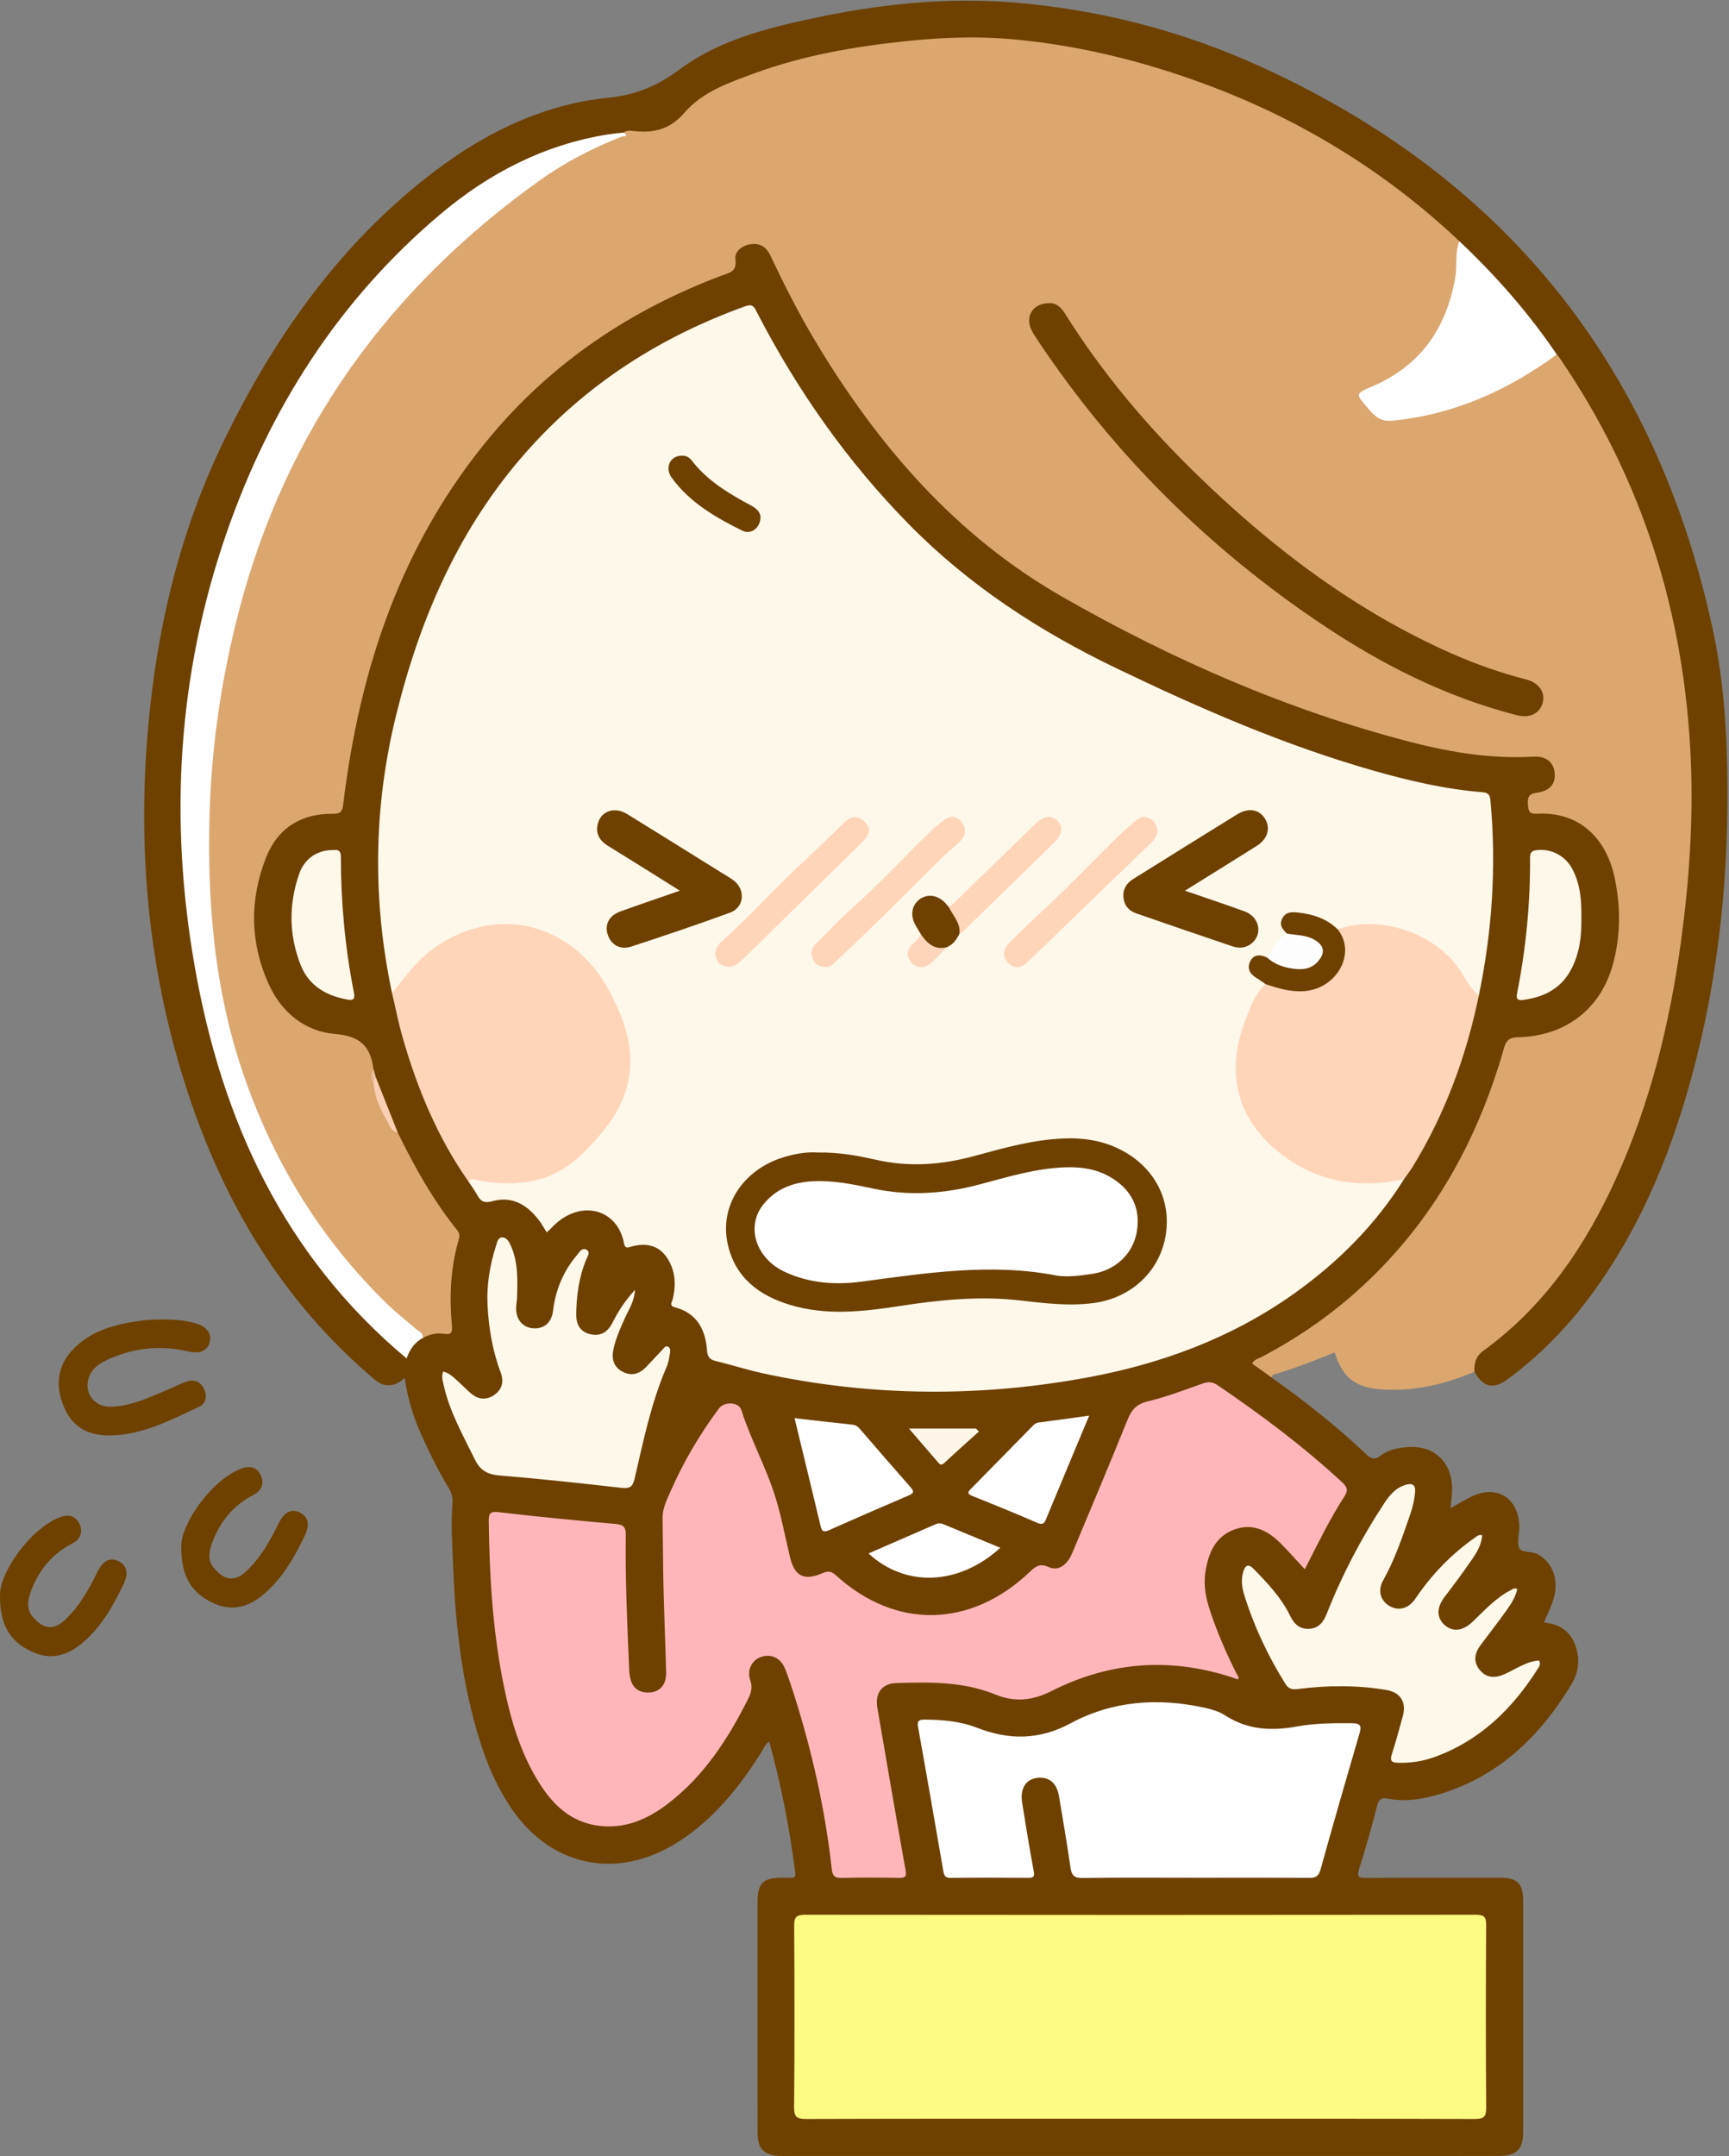 <?xml version="1.0" encoding="UTF-8"?>
<!DOCTYPE svg PUBLIC "-//W3C//DTD SVG 1.1//EN" "http://www.w3.org/Graphics/SVG/1.1/DTD/svg11.dtd">
<svg version="1.1" xmlns="http://www.w3.org/2000/svg" xmlns:xlink="http://www.w3.org/1999/xlink" x="0" y="0" width="782" height="975" viewBox="0, 0, 782, 975">
  <rect x="0" y="0" width="782" height="975" fill="#808080" stroke="none"/>
  <defs>
    <clipPath id="Clip_1">
      <path d="M0.06,0.298 L781.305,0.298 L781.305,975 L0.06,975 z"/>
    </clipPath>
    <clipPath id="Clip_2">
      <path d="M0.06,0.298 L781.305,0.298 L781.305,975 L0.06,975 z"/>
    </clipPath>
  </defs>
  <g id="Layer_1">
    <g clip-path="url(#Clip_1)">
      <path d="M666.879,620.326 C653.412,626.052 639.493,629.345 624.734,628.324 C613.056,627.517 607.236,623.04 603.651,611.619 C594.486,615.313 585.305,618.924 575.829,621.69 C575.492,621.789 575.332,622.498 575.09,622.922 C570.919,623.168 568.508,620.174 566.28,617.527 C564.351,615.237 566.92,613.957 568.613,613.094 C573.963,610.37 579.202,607.458 584.275,604.256 C615.941,584.271 640.779,557.918 658.341,524.781 C667.028,508.391 674.289,491.422 679.064,473.461 C679.981,470.011 681.522,468.053 685.481,467.873 C714.837,466.542 728.911,448.325 730.686,420.73 C731.352,410.373 730.52,400.085 726.826,390.214 C721.737,376.615 712.175,369.827 697.611,369.515 C691.257,369.378 689.267,367.358 689.877,362.027 C690.298,358.341 693.065,357.824 695.813,356.984 C701.04,355.386 703.093,351.267 700.808,347.14 C699.12,344.093 696.227,343.616 693.1,343.523 C684.79,343.276 676.49,343.815 668.163,342.709 C651.924,340.552 636.063,336.82 620.405,332.168 C575.019,318.682 532.197,299.052 490.354,277.207 C467.492,265.271 447.085,249.896 428.406,232.025 C395.598,200.638 370.388,163.955 350.687,123.267 C349.453,120.719 348.272,118.137 346.809,115.711 C345.107,112.887 342.618,111.269 339.283,112.122 C336.12,112.931 333.73,115.159 333.887,118.488 C334.094,122.906 331.358,124.218 328.109,125.427 C300.881,135.562 275.788,149.441 253.326,167.964 C228.317,188.587 208.609,213.509 193.234,241.942 C172.655,279.998 161.644,320.96 156.544,363.674 C156.093,367.446 154.93,369.727 150.836,369.482 C131.091,368.3 120.247,384.385 117.612,401.4 C116.094,411.197 116.272,420.971 118.098,430.692 C122.231,452.688 136.957,465.962 159.642,467.757 C164,468.102 166.424,469.438 167.25,473.801 C167.835,476.888 169.53,479.71 169.755,482.923 C169.489,485.34 169.148,487.761 169.989,490.145 C172.048,498.243 174.398,506.189 180.967,512.027 C186.665,520.846 190.416,530.748 196.445,539.403 C199.872,544.322 203.131,549.365 206.799,554.108 C208.808,556.705 209.414,559.345 208.478,562.5 C204.913,574.522 205.07,586.864 205.739,599.19 C205.94,602.886 204.841,604.666 201.187,604.478 C197.814,604.304 194.616,605.439 191.294,605.546 C151.708,574.208 125.959,533.21 108.749,486.422 C101.528,466.789 98.491,446.154 95.738,425.482 C93.999,412.423 93.916,399.281 93.051,386.187 C92.24,373.92 93.78,361.613 94.486,349.336 C95.3,335.198 97.26,321.181 99.823,307.266 C110.755,247.914 132.872,193.334 171.894,146.83 C195.795,118.345 222.361,92.263 254.886,73.295 C263.606,68.209 272.388,62.982 282.405,60.561 C282.427,60.556 281.779,60.089 281.951,59.599 C284.344,56.906 287.592,57.783 290.395,58.009 C297.361,58.572 302.408,56.505 307.343,51.023 C316.231,41.149 328.624,36.294 340.834,31.864 C365.082,23.067 390.283,18.8 415.959,16.756 C424.78,16.054 433.563,16.02 442.371,15.918 C469.979,15.598 496.546,21.67 522.828,29.268 C554.859,38.527 584.9,52.266 612.919,70.328 C629.313,80.896 644.647,92.882 658.96,106.152 C659.704,106.841 660.266,107.659 660.53,108.653 C660.676,121.782 658.837,134.521 652.916,146.427 C645.945,160.447 634.993,170.189 620.638,176.195 C614.962,178.57 615.343,178.186 619.202,183.265 C623.087,188.377 627.404,189.023 633.491,188.357 C655.377,185.964 674.83,177.499 693.362,166.231 C697.008,164.014 700.129,160.809 704.531,159.9 C706.914,160.818 707.89,163.057 709.155,164.966 C728.902,194.774 743.647,226.864 753.243,261.33 C760.012,285.64 764.147,310.331 765.534,335.556 C768.802,394.938 761.286,452.832 741.984,509.092 C732.845,535.729 720.215,560.61 702.429,582.648 C695.408,591.346 687.781,599.462 678.986,606.423 C674.088,610.299 668.586,613.665 666.879,620.326" fill="#DBA76F"/>
      <path d="M168.899,483.323 C167.562,473.192 162.895,468.518 151.603,467.593 C137.847,466.466 127.246,457.798 121.457,444.875 C113.029,426.061 112.81,406.689 120.403,387.643 C125.669,374.433 136.23,367.86 150.549,368.021 C153.966,368.059 154.826,367.109 155.239,363.684 C162.664,302.206 181.678,245.274 222.091,197.078 C250.218,163.533 285.495,140.034 326.321,124.647 C329.75,123.355 333.408,123.031 332.614,117.33 C332.118,113.769 335.582,111.042 339.376,110.44 C343.397,109.801 346.499,111.526 348.299,115.306 C354.528,128.385 361.013,141.332 368.451,153.776 C396.824,201.24 432.16,242.324 480.66,270.008 C530.365,298.379 582.602,321.269 638.245,335.624 C656.342,340.293 674.7,343.258 693.527,342.18 C699.212,341.854 702.604,344.607 703.131,349.38 C703.686,354.407 701.047,357.73 694.984,358.504 C690.966,359.017 690.848,361.147 691.084,364.267 C691.282,366.879 691.94,368.178 694.939,368.003 C714.315,366.871 726.523,379.048 730.29,397.026 C733.029,410.099 733.038,423.177 729.505,436.07 C723.95,456.345 708.074,468.578 686.551,469.071 C682.622,469.161 681.223,470.475 680.214,474.02 C668.408,515.533 648.218,552.105 616.226,581.63 C602.443,594.35 587.186,604.976 570.564,613.662 C569.153,614.4 567.381,614.675 566.298,616.617 C569.245,618.731 572.169,620.828 575.092,622.924 C590.045,633.532 604.411,644.878 617.736,657.488 C619.929,659.563 621.528,660.461 624.322,658.336 C627.984,655.551 632.511,654.675 637.026,654.393 C649.436,653.616 657.51,662.179 656.713,675.138 C656.58,677.29 656.296,679.432 656.032,682.066 C659.341,680.204 662.231,678.376 665.288,676.892 C676.691,671.358 686.267,676.871 687.152,689.423 C687.398,692.919 686.04,696.812 686.99,699.758 C687.877,702.51 692.747,701.253 695.604,702.927 C702.423,706.925 705.281,714.511 702.551,723.342 C701.482,726.8 699.816,730.074 698.3,733.727 C704.398,734.387 709.395,736.913 711.967,742.767 C714.782,749.172 714.269,755.823 710.838,761.531 C696.133,786 676.489,804.639 648.086,812.206 C641.463,813.97 634.647,814.707 627.803,813.424 C625.093,812.916 623.693,813.332 622.897,816.45 C620.431,826.107 617.736,835.719 614.695,845.208 C613.481,848.995 614.742,849.232 617.912,849.216 C638.075,849.115 658.239,849.16 678.403,849.167 C686.276,849.17 688.896,851.756 688.899,859.587 C688.91,894.415 688.908,929.243 688.9,964.071 C688.899,971.926 685.99,974.933 678.074,974.963 C661.077,975.027 644.079,974.983 627.082,974.983 C536.929,974.983 446.776,974.983 356.623,974.983 C355.29,974.983 353.954,975.028 352.624,974.972 C345.591,974.674 342.67,971.762 342.649,964.718 C342.596,945.888 342.631,927.057 342.631,908.226 C342.631,892.229 342.619,876.231 342.635,860.234 C342.644,851.616 345.069,849.172 353.522,849.165 C354.855,849.163 356.194,849.084 357.52,849.179 C359.601,849.329 359.893,848.499 359.642,846.529 C357.122,826.695 353.261,807.137 347.89,787.531 C345.84,789.054 345.093,791.261 343.92,793.104 C334.089,808.553 322.735,822.616 307.168,832.69 C278.85,851.016 247.8,844.069 229.825,815.615 C224.278,806.834 220.194,797.415 217.103,787.56 C209.073,761.958 205.982,735.573 204.982,708.883 C204.615,699.078 203.849,689.271 204.664,679.454 C204.882,676.826 203.991,674.667 202.656,672.446 C198.115,664.889 194.227,656.982 190.603,648.948 C186.962,640.879 184.372,632.489 183.016,623.123 C180.583,625.365 178.131,626.633 175.017,626.425 C171.885,626.215 169.907,624.28 167.764,622.44 C127.756,588.07 101.706,544.59 85.26,495.036 C67.401,441.219 62.002,385.947 66.94,329.539 C70.934,283.904 81.407,239.958 101.554,198.687 C123.616,153.49 151.955,112.906 191.685,81.236 C216.304,61.612 243.683,47.368 275.361,44.159 C287.754,42.904 297.431,38.804 307.343,31.417 C324.811,18.398 345.896,12.971 366.918,8.433 C397.478,1.838 428.427,-1.442 459.675,1.23 C497.766,4.488 534.481,13.979 569.256,29.711 C680.53,80.048 748.935,165.321 774.671,284.643 C779.236,305.811 780.852,327.374 781.219,349.117 C781.963,393.137 777.918,436.539 767.118,479.246 C757.507,517.253 743.376,553.285 719.999,585.174 C709.2,599.905 696.608,612.894 681.866,623.739 C675.423,628.478 670.753,627.4 666.879,620.326 C666.609,616.436 667.609,613.231 670.992,610.774 C698.607,590.716 717.049,563.516 730.929,532.917 C746.373,498.869 755.169,462.971 760.246,426.03 C764.016,398.59 765.892,371.049 764.71,343.398 C761.896,277.554 742.916,216.881 705.634,162.229 C705.173,161.553 704.62,160.941 704.11,160.299 C702.655,160.06 701.888,158.959 701.112,157.883 C689.568,141.89 676.797,126.948 662.745,113.102 C661.579,111.952 660.258,110.869 660.04,109.067 C626.159,77.102 587.176,53.417 543.477,37.463 C515.547,27.266 486.808,20.284 457.173,17.687 C441.575,16.32 425.863,16.942 410.273,18.56 C386.736,21.003 363.478,24.973 341.153,33.175 C329.707,37.381 317.696,41.56 309.682,50.85 C303.061,58.525 295.905,60.2 286.912,59.296 C285.327,59.137 283.575,58.76 282.113,59.952 C280.056,62.072 277.194,61.74 274.682,62.15 C246.236,66.793 221.809,79.808 199.84,97.926 C170.93,121.768 148.801,151.136 130.092,183.353 C106.655,223.713 93.116,267.325 86.634,313.324 C83.114,338.307 82.351,363.489 83.672,388.577 C86.098,434.682 95.82,479.215 115.117,521.471 C129.785,553.591 149.868,581.652 175.851,605.532 C178.641,608.097 182.175,609.891 184.039,614.186 C184.368,608.769 186.471,606.328 191.23,605.085 C194.205,603.397 197.434,602.707 200.782,603.188 C204.269,603.689 204.693,602.525 204.377,599.161 C203.173,586.377 203.774,573.651 207.298,561.201 C207.76,559.568 208.249,558.205 206.961,556.597 C196.015,542.938 187.477,527.799 179.867,512.101 C175.545,507.435 174.183,501.313 171.866,495.675 C170.8,493.081 169.893,490.401 169.18,487.672 C169.359,486.206 168.345,484.815 168.899,483.323" fill="#6E4100"/>
    </g>
    <path d="M70.226,596.729 C77.157,596.644 82.985,596.773 88.632,598.476 C93.623,599.981 95.906,603.282 94.789,607.14 C93.654,611.059 90.161,612.337 85.034,611.137 C72.28,608.15 59.934,609.586 48.105,615.145 C44.592,616.796 41.456,619.115 40.164,623.008 C37.882,629.88 42.57,636.275 49.907,636.155 C59.117,636.003 67.267,632.027 75.536,628.573 C78.603,627.293 81.567,625.71 84.719,624.71 C88.226,623.597 90.996,625.091 92.426,628.426 C93.767,631.556 93.115,634.757 90.026,636.195 C77.111,642.21 64.375,648.989 49.594,649.169 C40.071,649.284 32.794,645.446 28.973,636.392 C25.015,627.013 25.668,618.071 32.847,610.425 C41.188,601.541 52.344,598.842 63.86,597.229 C66.323,596.884 68.828,596.834 70.226,596.729" fill="#6E4100"/>
    <g clip-path="url(#Clip_2)">
      <path d="M81.997,698.958 C82.036,688.829 95.848,669.072 109.197,664.115 C113.09,662.669 116.294,663.526 117.967,667.254 C119.618,670.932 118.352,674.106 114.645,676.022 C105.305,680.85 99.226,688.479 95.749,698.243 C94.49,701.777 94.004,705.713 96.484,708.769 C100.46,713.665 105.285,716.27 111.27,710.671 C117.836,704.528 122.119,696.86 126.022,688.929 C128.575,683.739 131.801,682.085 135.712,684.054 C139.397,685.91 140.237,689.455 137.874,694.393 C133.261,704.034 128.038,713.291 119.857,720.465 C112.955,726.518 105.293,729.115 96.457,724.963 C87.264,720.643 81.766,713.77 81.997,698.958" fill="#6E4100"/>
      <path d="M0.007,721.064 C0.047,710.82 13.868,691.059 27.214,686.11 C31.109,684.665 34.311,685.528 35.98,689.258 C37.628,692.938 36.354,696.108 32.649,698.023 C23.309,702.852 17.232,710.482 13.756,720.248 C12.499,723.781 12.015,727.72 14.498,730.772 C18.485,735.672 23.301,738.263 29.285,732.663 C35.85,726.519 40.133,718.851 44.035,710.919 C46.587,705.732 49.818,704.081 53.728,706.055 C57.41,707.913 58.245,711.457 55.881,716.397 C51.268,726.038 46.044,735.294 37.861,742.468 C30.958,748.519 23.294,751.111 14.461,746.957 C5.269,742.635 -0.227,735.76 0.007,721.064" fill="#6E4100"/>
    </g>
    <path d="M191.23,605.085 C187.455,607.029 185.344,610.319 183.873,614.305 C128.465,567.938 100.353,506.808 88.115,437.318 C76.419,370.906 80.268,305.267 102.334,241.414 C121.844,184.959 153.085,135.777 199.124,96.916 C221.214,78.272 246.265,65.317 275.174,60.761 C277.471,60.399 279.797,60.218 282.112,59.952 C284.876,61.893 281.553,61.631 281.271,61.742 C268.219,66.904 255.777,73.263 244.357,81.407 C176.004,130.147 129.53,194.25 108.164,275.913 C100.094,306.755 95.509,338.053 94.735,369.975 C93.802,408.479 97.025,446.499 109.193,483.15 C122.756,524.002 144.543,560.112 175.653,590.231 C179.589,594.042 184.014,597.343 188.125,600.978 C189.403,602.109 191.541,602.71 191.23,605.085" fill="#FEFEFE"/>
    <path d="M474.252,137.139 C477.668,136.819 479.896,138.963 481.655,141.773 C498.529,168.726 518.914,192.856 541.658,214.937 C575.659,247.946 613.021,276.319 656.7,295.596 C667.52,300.371 678.647,304.27 690.106,307.222 C695.878,308.709 698.941,312.88 697.79,317.554 C696.538,322.643 691.985,324.956 686.003,323.422 C653.868,315.181 624.729,300.401 597.382,282.015 C546.519,247.819 503.765,205.412 469.674,154.388 C468.475,152.593 467.226,150.787 466.342,148.832 C463.635,142.843 467.455,137.088 474.252,137.139" fill="#6E4100"/>
    <path d="M660.04,109.067 C676.515,124.608 691.391,141.525 704.11,160.299 C681.818,176.616 657.438,187.594 629.591,190.251 C624.326,190.753 621.779,188.203 618.872,184.838 C612.93,177.962 612.848,178.105 620.914,174.627 C642.527,165.308 654.132,148.45 658.171,125.649 C659.15,120.127 657.943,114.417 660.04,109.067" fill="#FEFEFE"/>
    <path d="M170.008,487.258 C173.294,495.539 176.581,503.82 179.868,512.101 C176.659,511.618 176.085,508.63 174.847,506.48 C171.955,501.456 169.483,496.209 169.04,490.274 C168.836,489.1 167.7,487.627 170.008,487.258" fill="#FAD0B5"/>
    <path d="M170.008,487.258 C168.872,488.003 169.226,489.225 169.04,490.274 C167.693,487.984 167.63,485.667 168.899,483.323 C169.269,484.635 169.638,485.947 170.008,487.258" fill="#EABF9E"/>
    <path d="M635.039,533.219 C622.052,553.964 605.08,570.926 585.234,585.032 C557.091,605.036 525.444,616.725 491.744,622.942 C442.927,631.947 394.126,631.581 345.516,621.16 C338.218,619.595 331.081,617.289 323.824,615.515 C321.036,614.833 320.011,613.788 319.767,610.577 C319.066,601.334 315.23,593.827 305.406,591.265 C302.314,590.458 304.034,588.655 304.298,587.48 C305.457,582.319 305.652,577.281 303.562,572.304 C300.265,564.454 294.231,561.416 285.884,563.643 C284.133,564.109 282.723,564.948 282.237,562.306 C279.285,546.258 261.799,541.94 249.354,555.353 C248.792,555.96 248.152,556.494 247.288,557.306 C245.987,555.286 244.897,553.275 243.509,551.498 C238.201,544.702 231.506,540.78 222.697,543.208 C219.336,544.134 217.54,543.529 215.971,540.637 C214.791,538.46 213.28,536.461 211.917,534.383 C212.605,530.942 215.178,532.266 217.027,532.593 C224.803,533.966 232.522,534.559 240.339,532.756 C246.102,531.426 251.626,529.563 256.238,525.826 C269.3,515.244 280.162,503.209 283.23,485.757 C284.84,476.597 282.492,468.221 279.439,459.898 C275.182,448.292 268.726,438.155 259.154,430.096 C241.955,415.616 215.539,415.932 196.591,430.268 C190.811,434.642 185.943,439.803 181.716,445.647 C180.603,447.185 179.864,449.345 177.328,449.184 C168.426,407.151 168.851,365.319 179.143,323.498 C190.036,279.233 207.762,238.464 238.339,204.046 C265.461,173.517 298.774,152.265 337.081,138.495 C340.732,137.182 341.261,139.145 342.446,141.435 C360.701,176.694 383.284,208.837 411.18,237.197 C438.37,264.839 470.276,285.556 505.056,302.273 C542.843,320.436 581.183,337.146 621.61,348.627 C637.631,353.177 653.835,356.934 670.48,358.253 C673.923,358.526 673.954,360.369 674.176,362.824 C676.829,392.232 674.843,421.351 668.846,450.228 C665.774,451.185 665.325,448.391 664.269,446.808 C659.916,440.288 655.331,434.079 648.991,429.214 C636.935,419.962 623.425,417.966 608.878,420.376 C607.732,420.566 606.613,420.919 605.443,420.931 C599.813,418.298 594.666,414.511 588.145,413.974 C585.751,413.777 583.518,413.499 581.754,415.548 C579.715,417.914 582.083,419.869 582.353,422.022 C579.204,425.774 576.669,430.02 573.165,433.491 C572.367,433.767 571.544,433.69 570.725,433.646 C568.939,433.55 567.388,433.983 566.744,435.837 C566.075,437.762 566.8,439.314 568.205,440.719 C569.736,442.249 572.575,442.747 572.318,445.752 C567.391,454.108 563.445,462.843 561.501,472.421 C557.013,494.531 569.117,518.069 589.939,526.822 C603.121,532.364 616.741,535.85 631.241,532.762 C632.515,532.491 633.881,532.185 635.039,533.219" fill="#FEF8EA"/>
    <path d="M590.143,709.664 C586.411,705.631 583.209,702.038 579.862,698.584 C573.953,692.486 567.012,688.555 558.399,691.641 C549.495,694.832 546.403,702.665 545.141,711.251 C544.254,717.286 545.514,723.184 547.445,728.919 C550.688,738.548 554.7,747.851 559.294,756.909 C559.724,757.756 560.532,758.559 559.96,759.48 C531.003,749.268 502.765,750.97 475.514,764.76 C466.949,769.094 458.87,769.849 450.179,766.298 C435.738,760.397 420.564,760.66 405.405,761.12 C398.856,761.319 395.673,765.702 396.809,772.308 C401.013,796.735 405.178,821.17 409.543,845.568 C410.077,848.551 409.554,849.275 406.589,849.221 C397.929,849.061 389.261,849.032 380.604,849.237 C377.619,849.308 376.544,848.365 376.218,845.434 C373.22,818.405 367.293,791.996 359.064,766.094 C357.858,762.296 356.601,758.504 355.135,754.802 C353.172,749.84 348.999,747.792 344.355,749.255 C340.255,750.546 337.691,755.097 339.308,759.781 C340.427,763.026 339.776,765.455 338.389,768.227 C329.293,786.413 318.382,803.241 301.97,815.755 C292.743,822.791 282.524,827.262 270.464,825.611 C258.373,823.956 250.399,816.502 244.191,806.778 C234.99,792.368 230.53,776.171 227.323,759.621 C222.749,736.017 221.368,712.108 221.063,688.107 C221.018,684.564 221.431,683.352 225.607,683.847 C243.287,685.938 261.019,687.62 278.753,689.208 C282.329,689.528 283.06,690.99 283.019,694.23 C282.76,714.546 283.703,734.839 284.572,755.129 C284.855,761.722 287.276,764.844 291.936,765.336 C297.657,765.939 301.418,762.539 301.277,756.464 C300.976,743.487 300.398,730.516 300.087,717.539 C299.84,707.219 299.858,696.892 299.682,686.569 C299.608,682.25 301.515,678.444 303.132,674.746 C309.013,661.295 316.414,648.665 325.218,636.89 C327.603,633.7 334.151,633.989 335.303,637.639 C339.567,651.142 346.532,663.584 350.708,677.068 C353.456,685.942 355.124,695.15 357.308,704.201 C359.388,712.823 363.689,715.014 371.946,711.452 C374.33,710.423 375.825,710.347 378.003,712.332 C404.997,736.933 438.868,736.341 465.729,710.883 C468.291,708.454 470.225,706.785 474.248,708.647 C478.6,710.66 482.621,707.901 484.946,702.35 C493.357,682.262 501.842,662.202 509.989,642.006 C511.823,637.46 514.11,634.933 519.159,633.72 C527.528,631.709 535.649,628.612 543.782,625.713 C546.356,624.795 548.281,624.78 550.632,626.378 C570.349,639.78 589.393,654.018 606.92,670.237 C609.248,672.391 609.948,673.814 608.051,676.735 C601.355,687.047 596.026,698.142 590.143,709.664" fill="#FFB6BA"/>
    <path d="M515.607,958.151 C465.296,958.151 414.984,958.094 364.674,958.252 C360.372,958.266 359.113,957.371 359.153,952.849 C359.396,925.53 359.356,898.207 359.182,870.887 C359.158,866.954 360.202,865.912 364.144,865.916 C465.266,866.026 566.387,866.026 667.509,865.915 C671.276,865.911 672.183,866.884 672.161,870.598 C671.995,898.085 671.976,925.574 672.174,953.061 C672.204,957.179 671.244,958.268 667.039,958.255 C616.562,958.094 566.084,958.151 515.607,958.151" fill="#FEFB82"/>
    <path d="M540.083,849.165 C523.258,849.165 506.43,849.003 489.61,849.283 C485.603,849.35 484.642,847.863 484.137,844.371 C482.59,833.677 480.75,823.026 478.983,812.364 C477.955,806.155 474.324,803.249 468.746,804.066 C463.87,804.78 461.31,809.011 462.286,815.122 C463.939,825.467 465.598,835.813 467.527,846.108 C468.011,848.694 467.489,849.224 465.029,849.205 C453.369,849.114 441.707,849.085 430.048,849.229 C427.621,849.259 427.031,848.371 426.658,846.198 C422.916,824.396 419.08,802.609 415.212,780.829 C414.776,778.374 415.558,777.633 418.013,777.648 C426.208,777.699 434.275,778.362 442.003,781.372 C456.375,786.971 470.153,786.898 484.222,779.319 C503.131,769.133 523.518,767.695 544.387,772.191 C547.814,772.929 551.253,773.889 554.177,775.789 C564.357,782.405 575.293,782.837 586.825,780.722 C595.019,779.219 603.38,779.235 611.717,779.295 C615.165,779.32 615.898,780.415 614.927,783.731 C608.909,804.295 602.975,824.886 597.23,845.528 C596.375,848.6 594.961,849.247 592.057,849.226 C574.733,849.102 557.408,849.165 540.083,849.165" fill="#FEFEFE"/>
    <path d="M177.328,449.184 C183.206,441.594 188.9,433.884 196.956,428.283 C224.986,408.798 259.214,417.428 275.627,448.254 C280.421,457.259 284.312,466.674 284.999,476.926 C285.888,490.191 280.882,501.834 272.601,511.756 C264.401,521.582 255.498,530.822 242.07,533.799 C233.45,535.711 224.965,535.507 216.428,533.774 C214.795,533.443 213.216,532.62 211.917,534.383 C198.014,514.589 188.87,492.598 182.199,469.508 C180.268,462.822 178.935,455.963 177.328,449.184" fill="#FFD5BA"/>
    <path d="M605.003,420.267 C623.195,413.722 647.12,421.229 658.99,436.875 C662.335,441.286 664.477,446.585 668.846,450.227 C663.173,477.662 653.654,503.614 638.976,527.567 C637.779,529.521 636.357,531.338 635.039,533.218 C612.606,538.276 591.989,533.617 575.231,518.336 C558.739,503.297 554.374,483.278 563.796,459.888 C565.945,454.554 567.831,449.008 572.416,445.064 C574.81,443.542 576.862,445.293 579.01,445.816 C587.1,447.783 594.699,447.616 601.32,441.607 C606.743,436.686 607.969,430.848 605.727,424.067 C605.32,422.835 604.539,421.668 605.003,420.267" fill="#FFD5BA"/>
    <path d="M670.384,694.276 C670.032,698.583 667.965,702.018 665.73,705.256 C661.76,711.004 657.614,716.639 653.358,722.18 C649.832,726.77 649.628,731.335 653.155,734.665 C656.864,738.167 661.502,737.697 665.957,733.475 C671.502,728.22 676.608,722.421 683.624,718.95 C684.333,718.6 684.972,717.965 686.234,718.605 C685.494,722.14 683.538,725.189 681.484,728.083 C677.633,733.511 673.502,738.739 669.549,744.096 C666.927,747.649 666.241,751.44 669.185,755.106 C672.267,758.944 676.195,759.003 680.436,757.115 C685.535,754.845 690.186,751.397 696.024,750.897 C697.006,752.444 696.163,753.629 695.514,754.654 C684.106,772.69 669.485,787.014 649.041,794.505 C643.681,796.469 638.12,797.31 632.385,797.185 C629.558,797.123 628.488,796.431 629.483,793.361 C631.326,787.673 632.868,781.886 634.458,776.118 C636.219,769.733 633.428,765.321 626.867,764.223 C613.626,762.006 600.331,762.144 587.059,763.811 C584.421,764.142 582.818,763.824 581.322,761.423 C573.456,748.794 567.135,735.473 562.75,721.249 C561.707,717.867 561.252,714.436 562.263,710.937 C563.12,707.973 564.497,706.897 567.025,709.502 C573.297,715.964 579.531,722.498 583.497,730.696 C585.288,734.4 587.745,736.726 591.852,736.611 C596.206,736.489 598.483,733.799 600.053,729.807 C606.947,712.279 615.655,695.656 625.994,679.914 C628.464,676.154 631.391,672.652 636.066,671.388 C638.738,670.666 640.244,671.448 640.034,674.518 C639.781,678.204 638.895,681.761 637.698,685.211 C634.214,695.251 630.826,705.325 625.586,714.666 C622.994,719.287 624.36,723.933 628.511,726.311 C632.616,728.663 637.116,727.438 640.119,722.998 C647.471,712.129 656.406,702.816 667.174,695.296 C667.958,694.748 668.672,693.882 670.384,694.276" fill="#FEF8EA"/>
    <path d="M200.446,620.225 C203.592,621.027 205.584,623.308 207.776,625.262 C209.516,626.812 211.125,628.511 212.886,630.036 C216.17,632.879 219.865,633.324 223.448,630.9 C227.033,628.474 228.028,624.916 226.487,620.8 C222.775,610.886 221,600.597 220.505,590.063 C220.078,580.984 221.547,572.149 224.292,563.532 C224.8,561.936 225.154,559.431 227.392,559.577 C229.231,559.697 230.307,561.666 231.058,563.361 C234.408,570.923 234.092,578.938 233.838,586.933 C233.79,588.424 233.48,589.906 233.438,591.397 C233.292,596.637 236.389,600.337 241.142,600.692 C246.06,601.059 249.481,598.117 250.128,592.777 C251.257,583.454 254.674,575.097 260.703,567.902 C261.85,566.533 263.213,563.936 265.311,565.19 C267.273,566.363 265.506,568.579 264.883,570.157 C261.841,577.861 260.753,585.89 260.61,594.093 C260.529,598.73 262.189,602.308 267.099,603.392 C271.906,604.453 275.018,602.171 277.131,597.965 C279.64,592.969 282.659,588.308 287.173,583.32 C286.847,588.828 284.335,592.263 282.682,595.967 C280.578,600.68 278.412,605.349 277.398,610.441 C276.573,614.585 277.547,618.13 281.459,620.257 C285.552,622.483 289.183,621.384 292.279,618.167 C294.818,615.528 297.255,612.791 299.797,610.155 C300.417,609.512 301.016,608.352 302.21,609.055 C303.214,609.646 303.225,610.801 303.05,611.756 C302.663,613.874 302.39,616.088 301.546,618.036 C294.491,634.314 291.01,651.618 287,668.756 C286.139,672.44 284.761,673.266 281.04,672.84 C262.686,670.738 244.309,668.78 225.901,667.237 C220.533,666.787 217.234,665.038 214.8,660.072 C209.463,649.183 203.438,638.624 200.729,626.642 C200.263,624.584 199.577,622.534 200.446,620.225" fill="#FEF8EA"/>
    <path d="M359.361,641.328 C368.488,642.369 377.05,643.387 385.624,644.283 C387.122,644.439 388.022,645.17 388.917,646.205 C396.534,655.01 404.133,663.832 411.834,672.563 C413.598,674.562 413.239,675.33 410.874,676.336 C398.809,681.468 386.79,686.709 374.814,692.044 C372.467,693.089 371.697,692.431 371.157,690.167 C367.301,674.013 363.368,657.877 359.361,641.328" fill="#FEFEFE"/>
    <path d="M715.225,415.043 C715.404,423.124 714.459,431.006 710.667,438.287 C706.099,447.056 698.351,450.928 688.926,452.187 C686.463,452.516 685.635,451.822 686.145,449.253 C690.168,428.954 692.171,408.448 692.014,387.752 C691.995,385.251 693.094,384.659 695.197,384.431 C701.753,383.719 708.13,387.109 711.261,393.2 C714.791,400.068 715.375,407.495 715.225,415.043" fill="#FEF8EA"/>
    <path d="M492.629,640.194 C485.922,656.241 479.504,671.52 473.172,686.834 C472.341,688.845 471.667,689.754 469.221,688.699 C459.475,684.495 449.66,680.444 439.791,676.534 C437.126,675.478 437.848,674.591 439.267,673.151 C448.487,663.794 457.68,654.411 466.88,645.034 C467.695,644.203 468.495,643.461 469.772,643.294 C477.152,642.331 484.523,641.301 492.629,640.194" fill="#FEFEFE"/>
    <path d="M151.212,384.406 C153.43,384.142 154.17,385.268 154.173,387.606 C154.19,408.244 156.086,428.712 160.081,448.966 C160.618,451.686 159.933,452.549 157.144,452.043 C147.377,450.272 139.578,445.705 135.867,436.133 C130.635,422.634 130.588,408.844 135.304,395.206 C137.795,388 143.867,384.198 151.212,384.406" fill="#FEF8EA"/>
    <path d="M452.427,699.947 C433.689,717.011 409.585,718.002 392.822,702.517 C403.123,698.027 413.218,693.627 423.314,689.228 C424.452,688.732 425.577,688.833 426.701,689.299 C435.092,692.776 443.485,696.247 452.427,699.947" fill="#FEFEFE"/>
    <path d="M411.12,646.044 C422.052,646.044 431.747,646.044 441.442,646.044 C441.875,646.491 442.309,646.938 442.743,647.385 C437.5,652.12 432.213,656.809 427.045,661.624 C425.794,662.79 425.158,662.366 424.288,661.349 C420.198,656.564 416.08,651.803 411.12,646.044" fill="#FEF6E8"/>
    <path d="M369.907,521.203 C379.27,521.049 387.671,522.541 395.919,524.428 C411.103,527.902 425.918,526.817 440.798,522.743 C454.097,519.102 467.413,515.342 481.343,514.833 C491.36,514.466 500.89,516.204 509.568,521.451 C523.762,530.032 530.301,544.996 526.815,560.722 C523.399,576.131 510.71,587.141 494.639,589.266 C483.414,590.75 472.369,589.364 461.306,588.087 C442.918,585.965 424.754,587.869 406.616,590.66 C390.087,593.203 373.542,595.048 357.135,590.043 C343.247,585.807 332.65,577.798 329.215,562.958 C325.177,545.516 335.904,528.98 354.456,523.307 C359.742,521.691 365.155,520.837 369.907,521.203" fill="#6E4100"/>
    <path d="M307.489,402.798 C296.314,395.809 285.67,389.082 274.946,382.484 C270.857,379.969 269.143,376.535 270.54,371.968 C272.189,366.577 278.192,364.784 283.612,368.114 C297.759,376.803 311.825,385.626 325.921,394.4 C327.894,395.629 329.94,396.764 331.794,398.154 C337.29,402.275 336.665,410.333 330.246,412.693 C315.461,418.129 300.521,423.157 285.546,428.052 C280.449,429.718 276.355,427.273 274.851,422.614 C273.383,418.068 275.482,414.022 280.628,412.16 C289.334,409.01 298.11,406.055 307.489,402.798" fill="#6E4100"/>
    <path d="M535.939,402.8 C545.414,406.072 554.242,408.973 562.958,412.178 C569.761,414.68 571.256,422.633 565.881,426.8 C563.273,428.823 560.228,428.908 557.321,427.931 C542.858,423.067 528.438,418.075 514.016,413.091 C510.584,411.905 508.453,409.556 508.114,405.817 C507.775,402.086 509.494,399.408 512.54,397.507 C528.185,387.744 543.821,377.966 559.517,368.285 C564.667,365.109 569.565,366.002 572.155,370.272 C574.761,374.568 573.352,379.414 568.39,382.543 C557.86,389.182 547.274,395.732 535.939,402.8" fill="#6E4100"/>
    <path d="M523.518,375.626 C523.387,377.791 522.339,379.526 520.689,381.114 C501.989,399.102 483.328,417.129 464.682,435.173 C461.985,437.782 459.031,438.299 456.299,435.735 C453.228,432.851 453.461,429.472 456.385,426.502 C462.216,420.578 468.318,414.934 474.365,409.229 C485.021,399.174 495.181,388.595 505.616,378.303 C508.212,375.743 511.005,373.37 513.825,371.055 C515.534,369.653 517.399,368.805 519.776,370.029 C522.116,371.234 523.201,373.059 523.518,375.626" fill="#FFD5BA"/>
    <path d="M373.308,437.201 C370.151,437.294 368.376,435.696 367.49,433.468 C366.515,431.016 367.033,428.663 369.113,426.654 C374.267,421.677 379.058,416.301 384.421,411.568 C397.55,399.982 409.327,387.032 421.965,374.957 C423.52,373.472 425.286,372.206 426.985,370.877 C429.876,368.616 432.752,369.007 434.893,371.706 C436.922,374.265 437.019,377.43 434.719,379.912 C432.248,382.58 429.231,384.732 426.634,387.294 C416.904,396.888 407.298,406.608 397.547,416.18 C391.02,422.588 384.314,428.814 377.713,435.146 C376.338,436.464 374.953,437.619 373.308,437.201" fill="#FFD5BA"/>
    <path d="M329.505,437.257 C327.15,436.87 325.113,436.248 324.049,433.644 C322.737,430.431 324.088,427.841 326.144,426.008 C339.082,414.476 350.585,401.48 363.303,389.75 C369.542,383.995 375.618,378.092 381.65,372.135 C384.755,369.068 387.781,368.397 391.143,371.692 C394.68,375.158 392.793,378.062 390.132,380.681 C371.864,398.66 353.54,416.582 335.241,434.529 C333.641,436.098 331.828,437.156 329.505,437.257" fill="#FFD5BA"/>
    <path d="M429.142,410.229 C430.269,409.258 431.449,408.341 432.515,407.307 C444.443,395.738 456.344,384.141 468.274,372.574 C472.069,368.895 475.468,368.459 478.306,371.176 C481.048,373.802 480.578,377.312 476.687,381.128 C463.043,394.511 449.34,407.833 435.643,421.16 C435.184,421.607 434.535,421.858 433.975,422.2 C432.608,418.112 429.062,414.903 429.142,410.229" fill="#FFD5BA"/>
    <path d="M605.003,420.267 C613.529,430.81 604.941,447.042 589.908,448.218 C583.771,448.698 578.098,446.941 572.416,445.065 C571.06,444.139 569.748,443.142 568.341,442.303 C565.385,440.541 563.883,438.005 565.413,434.805 C567.049,431.383 570.066,431.635 573.096,433.021 C576.831,433.173 579.621,436.066 583.321,436.465 C586.309,436.787 589.281,437.387 592.096,435.986 C594.594,434.743 596.509,432.779 596.415,429.822 C596.318,426.783 593.701,425.918 591.355,425.064 C588.317,423.956 584.608,425.014 582.087,422.207 C580.078,420.316 578.424,418.315 579.968,415.332 C581.578,412.222 584.29,412.376 587.225,412.691 C593.946,413.412 600.052,415.452 605.003,420.267" fill="#6E4100"/>
    <path d="M343.967,234.099 C343.781,238.822 339.63,241.909 335.753,239.989 C323.639,233.988 311.926,227.261 303.767,215.978 C300.991,212.139 302.493,207.385 306.544,206.313 C308.976,205.67 311.235,206.113 312.838,208.205 C319.918,217.443 329.63,223.216 339.64,228.575 C342.181,229.936 343.991,231.603 343.967,234.099" fill="#6E4100"/>
    <path d="M429.142,410.229 C431.044,414.102 434.456,417.365 433.975,422.2 C432.677,424.894 431.017,427.246 428.104,428.414 C422.285,430.809 418.114,428.58 416.247,422.077 C415.574,420.942 414.905,419.806 414.229,418.674 C411.544,414.174 412.231,409.399 415.958,406.672 C419.649,403.971 424.395,404.779 427.885,408.71 C428.321,409.201 428.724,409.722 429.142,410.229" fill="#6E4100"/>
    <path d="M582.087,422.207 C586.294,422.945 590.706,422.74 594.576,425.021 C598.958,427.605 599.473,430.879 596.126,434.749 C593.326,437.986 589.641,438.623 585.723,438.164 C581.079,437.62 576.653,436.332 573.096,433.021 C575.579,428.989 577.5,424.49 582.087,422.207" fill="#FDFDFD"/>
    <path d="M416.247,422.077 C419.056,426.328 422.328,429.714 428.104,428.414 C425.781,430.784 423.617,433.341 421.092,435.471 C418.412,437.73 415.157,438.244 412.532,435.529 C409.864,432.77 409.752,429.684 412.869,426.845 C414.315,425.529 416.025,424.302 416.247,422.077" fill="#FED5BA"/>
    <path d="M478.293,576.92 C448.435,571.022 418.945,575.711 389.4,579.617 C377.704,581.163 366.116,580.284 355.203,575.304 C341.834,569.203 337.162,554.699 345.317,544.594 C351.002,537.548 358.78,534.642 367.649,534.194 C376.901,533.726 385.907,535.578 394.821,537.49 C411.151,540.993 427.109,539.855 443.128,535.605 C455.793,532.245 468.398,528.363 481.661,527.895 C488.743,527.646 495.575,528.558 501.858,532.132 C511.77,537.771 516.019,546.388 514.147,557.104 C512.397,567.126 504.487,574.59 493.688,576.128 C488.594,576.854 483.457,577.599 478.293,576.92" fill="#FEFEFE"/>
  </g>
</svg>
